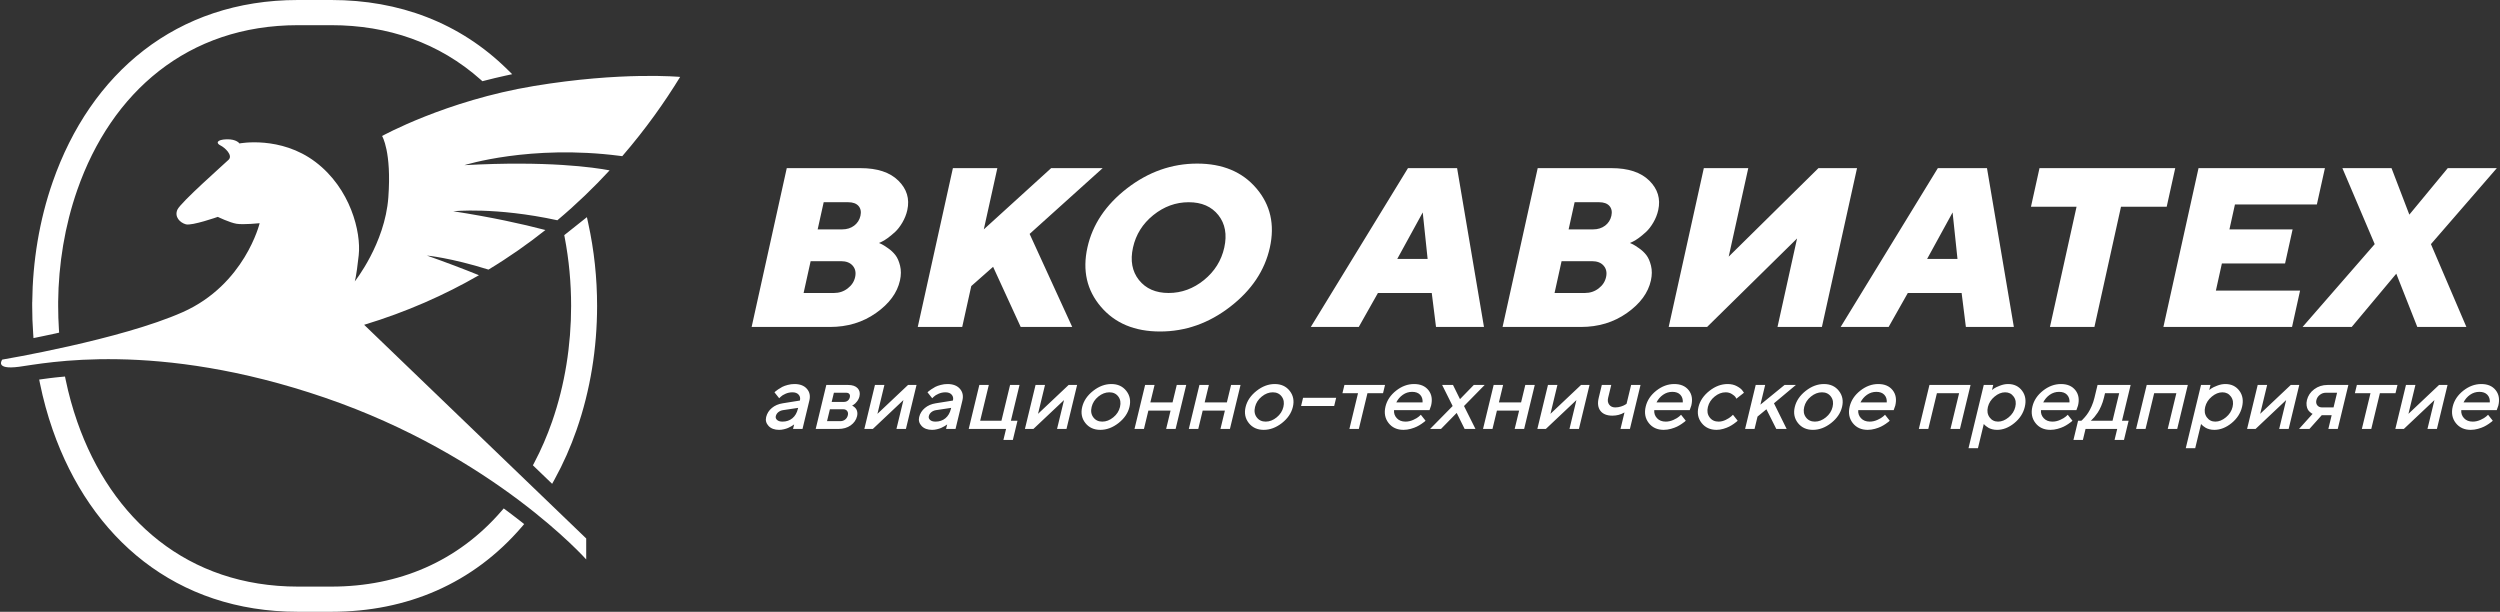 <svg width="331" height="81" viewBox="0 0 331 81" fill="none" xmlns="http://www.w3.org/2000/svg">
    <rect x="0" y="0" width="331" height="81" fill="#333333" stroke="none"/>
    <g clip-path="url(#clip0_112_1236)">
        <path fill-rule="evenodd" clip-rule="evenodd" d="M5.722 50.181C5.973 50.145 6.224 50.108 6.477 50.08L6.525 50.073C6.794 50.038 7.065 50.007 7.335 49.977C7.529 49.957 7.724 49.935 7.921 49.917L7.986 49.911L8.606 49.854L8.696 50.292C9.088 52.172 9.597 54.032 10.232 55.848C14.75 68.789 24.86 77.666 39.445 77.666H43.872C52.835 77.666 60.615 74.323 66.377 67.68L66.694 67.315L67.368 67.818C67.721 68.081 68.067 68.349 68.415 68.616L68.999 69.07L69.401 69.388L69.069 69.776C62.644 77.243 53.907 81 43.872 81H39.445C23.308 81 11.988 71.266 6.979 56.916C6.278 54.907 5.717 52.85 5.292 50.768L5.188 50.255L5.722 50.181ZM70.727 61.283C71.653 59.533 72.435 57.713 73.087 55.848C74.802 50.935 75.616 45.682 75.616 40.499C75.616 37.459 75.335 34.412 74.763 31.423L74.709 31.133L77.706 28.751L77.88 29.552C78.67 33.144 79.055 36.827 79.055 40.499C79.055 46.046 78.174 51.659 76.338 56.916C75.553 59.171 74.584 61.369 73.428 63.468L73.103 64.058L70.555 61.606L70.727 61.283ZM7.699 40.001H7.701V40.499C7.701 41.541 7.735 42.585 7.801 43.624L7.828 44.041L7.364 44.149L5.525 44.539L4.434 44.763L4.394 44.19C4.305 42.962 4.262 41.732 4.262 40.499V40.001H4.269C4.321 34.618 5.199 29.183 6.979 24.081C11.988 9.732 23.308 0 39.445 0H43.872C52.817 0 60.866 2.983 67.166 9.186L67.814 9.824L66.913 10.019C65.986 10.221 65.063 10.443 64.144 10.682L63.87 10.752L63.664 10.568C58.142 5.648 51.335 3.334 43.872 3.334H39.445C24.86 3.334 14.75 12.209 10.232 25.149C8.57 29.907 7.749 34.98 7.699 40.001ZM0.301 47.61C0.301 47.61 15.983 44.978 24.2 41.324C32.418 37.667 34.377 29.554 34.377 29.554C34.377 29.554 32.228 29.773 31.323 29.628C30.419 29.482 28.837 28.714 28.837 28.714C28.837 28.714 25.405 29.92 24.614 29.701C23.822 29.482 23.069 28.714 23.485 27.764C23.899 26.814 29.665 21.734 30.269 21.149C30.871 20.563 29.778 19.541 29.177 19.249C28.573 18.955 28.686 18.482 30.005 18.444C31.323 18.407 31.701 18.993 31.701 18.993C31.701 18.993 37.128 17.933 41.766 21.443C46.401 24.95 47.833 30.725 47.494 33.794C47.155 36.864 46.967 37.266 46.967 37.266C46.967 37.266 50.962 32.258 51.414 26.156C51.867 20.052 50.587 18.006 50.587 18.006C50.587 18.006 59.029 13.327 70.677 11.39C82.323 9.454 90.051 10.184 90.051 10.184C88.042 13.467 85.511 17.065 82.387 20.677L82.041 20.633C70.186 19.105 61.481 21.868 61.481 21.868C72.474 21.267 78.661 22.166 80.713 22.555C78.647 24.794 76.344 27.02 73.795 29.163C65.544 27.374 60.011 27.97 60.011 27.97C65.078 28.755 69.123 29.644 72.213 30.455C69.899 32.293 67.39 34.057 64.676 35.695C59.633 34.114 56.516 33.835 56.516 33.835C59.072 34.735 61.368 35.61 63.413 36.439C58.907 39.038 53.855 41.293 48.211 43.004L77.614 71.292V74.069C77.614 74.069 65.4 60.327 43.01 52.653C20.619 44.978 5.844 48.121 2.525 48.56C-0.791 48.998 0.301 47.61 0.301 47.61Z" fill="white"/>
        <path d="M109.895 43.289H99.516L104.167 22.261H113.926C116.157 22.261 117.826 22.812 118.944 23.917C120.064 25.023 120.457 26.319 120.127 27.817C120 28.392 119.779 28.942 119.471 29.469C119.165 29.988 118.84 30.41 118.498 30.721C118.154 31.035 117.826 31.307 117.507 31.537C117.193 31.767 116.919 31.927 116.697 32.026L116.381 32.171C116.469 32.213 116.598 32.267 116.756 32.342C116.915 32.417 117.186 32.588 117.571 32.858C117.955 33.123 118.281 33.428 118.55 33.774C118.817 34.114 119.021 34.586 119.17 35.18C119.317 35.777 119.313 36.426 119.156 37.132C118.792 38.775 117.731 40.212 115.982 41.442C114.234 42.675 112.207 43.289 109.895 43.289ZM106.397 38.791H110.42C111.107 38.791 111.714 38.589 112.236 38.183C112.759 37.784 113.087 37.284 113.22 36.683C113.352 36.082 113.247 35.582 112.901 35.18C112.555 34.779 112.037 34.579 111.352 34.579H107.329L106.397 38.791ZM112.306 26.775H109.056L108.259 30.37H111.512C112.128 30.37 112.655 30.203 113.087 29.879C113.521 29.548 113.804 29.113 113.924 28.572C114.044 28.032 113.953 27.596 113.666 27.267C113.376 26.942 112.922 26.775 112.306 26.775ZM131.486 35.325L128.595 37.878L127.398 43.289H121.511L126.163 22.261H132.049L130.255 30.37L139.173 22.261H145.993L136.322 30.971L141.962 43.289H135.141L131.486 35.325ZM152.696 28.482C151.283 29.624 150.389 31.055 150.009 32.772C149.627 34.494 149.889 35.926 150.796 37.073C151.706 38.214 153.015 38.791 154.728 38.791C156.443 38.791 158.006 38.214 159.415 37.073C160.82 35.926 161.714 34.494 162.096 32.772C162.474 31.055 162.214 29.624 161.313 28.482C160.408 27.345 159.101 26.775 157.386 26.775C155.671 26.775 154.11 27.345 152.696 28.482ZM166.347 24.939C168.209 27.122 168.804 29.734 168.129 32.772C167.458 35.816 165.707 38.429 162.881 40.611C160.053 42.8 156.956 43.89 153.595 43.89C150.228 43.89 147.62 42.8 145.756 40.611C143.894 38.429 143.299 35.816 143.973 32.772C144.645 29.734 146.394 27.122 149.222 24.933C152.054 22.75 155.146 21.66 158.513 21.66C161.872 21.66 164.487 22.75 166.347 24.939ZM189.017 34.285L188.37 28.126L184.995 34.285H189.017ZM189.564 38.791H182.438L179.9 43.289H173.55L186.415 22.261H192.919L196.478 43.289H190.128L189.564 38.791ZM209.318 43.289H198.941L203.592 22.261H213.349C215.58 22.261 217.25 22.812 218.369 23.917C219.487 25.023 219.883 26.319 219.55 27.817C219.424 28.392 219.204 28.942 218.896 29.469C218.589 29.988 218.265 30.41 217.921 30.721C217.58 31.035 217.252 31.307 216.931 31.537C216.616 31.767 216.345 31.927 216.121 32.026L215.804 32.171C215.895 32.213 216.021 32.267 216.18 32.342C216.338 32.417 216.612 32.588 216.996 32.858C217.381 33.123 217.707 33.428 217.976 33.774C218.24 34.114 218.446 34.586 218.593 35.18C218.74 35.777 218.736 36.426 218.58 37.132C218.216 38.775 217.155 40.212 215.406 41.442C213.657 42.675 211.632 43.289 209.318 43.289ZM205.823 38.791H209.843C210.531 38.791 211.137 38.589 211.662 38.183C212.184 37.784 212.51 37.284 212.644 36.683C212.777 36.082 212.671 35.582 212.325 35.18C211.981 34.779 211.463 34.579 210.775 34.579H206.753L205.823 38.791ZM211.732 26.775H208.479L207.685 30.37H210.938C211.551 30.37 212.078 30.203 212.512 29.879C212.947 29.548 213.227 29.113 213.347 28.572C213.467 28.032 213.379 27.596 213.089 27.267C212.8 26.942 212.347 26.775 211.732 26.775ZM225.586 22.261H231.472L228.88 33.978L240.761 22.261H245.871L241.22 43.289H235.341L237.931 31.572L226.02 43.289H220.935L225.586 22.261ZM259.171 34.285L258.524 28.126L255.149 34.285H259.171ZM259.719 38.791H252.595L250.054 43.289H243.704L256.57 22.261H263.076L266.634 43.289H260.282L259.719 38.791ZM270.03 22.261H288.001L286.87 27.376H280.819L277.301 43.289H271.414L274.935 27.376H268.899L270.03 22.261ZM293.383 38.479H304.529L303.466 43.289H286.434L291.085 22.261H307.819L306.753 27.071H295.906L295.177 30.37H303.541L302.543 34.884H294.177L293.383 38.479ZM317.268 36.237L311.366 43.289H304.86L314.411 32.322L310.131 22.261H316.637L318.996 28.418L324.082 22.261H330.581L321.856 32.322L326.55 43.289H320.05L317.268 36.237Z" fill="white"/>
        <path d="M106.252 56.792H104.999L105.146 56.189C105.126 56.204 105.092 56.23 105.044 56.266C104.997 56.301 104.904 56.36 104.771 56.441C104.635 56.522 104.49 56.595 104.343 56.658C104.191 56.724 104.008 56.783 103.791 56.834C103.576 56.886 103.363 56.913 103.155 56.913C102.547 56.913 102.078 56.739 101.76 56.397C101.438 56.053 101.332 55.658 101.438 55.217C101.554 54.739 101.807 54.338 102.196 54.015C102.585 53.691 103.063 53.484 103.626 53.397L105.908 53.032C105.983 52.723 105.927 52.462 105.743 52.256C105.56 52.045 105.284 51.942 104.918 51.942C104.601 51.942 104.298 52.004 104.006 52.133C103.716 52.26 103.508 52.39 103.377 52.522L103.164 52.728L102.54 51.942C102.574 51.91 102.617 51.868 102.671 51.82C102.725 51.769 102.843 51.684 103.02 51.559C103.201 51.434 103.384 51.324 103.574 51.223C103.768 51.124 104.008 51.039 104.302 50.962C104.594 50.885 104.888 50.846 105.182 50.846C105.915 50.846 106.465 51.056 106.831 51.477C107.2 51.896 107.309 52.414 107.159 53.032L106.252 56.792ZM103.608 55.822C104.117 55.822 104.551 55.673 104.909 55.38C105.268 55.086 105.513 54.664 105.644 54.12L105.673 54.002L103.658 54.305C103.425 54.344 103.221 54.432 103.049 54.57C102.877 54.711 102.766 54.884 102.716 55.092C102.669 55.285 102.723 55.456 102.884 55.601C103.042 55.748 103.282 55.822 103.608 55.822ZM109.404 50.968H112.283C112.856 50.968 113.279 51.113 113.548 51.398C113.815 51.686 113.896 52.048 113.792 52.486C113.731 52.734 113.62 52.96 113.458 53.164C113.299 53.368 113.15 53.508 113.012 53.587L112.813 53.702C112.838 53.708 112.867 53.721 112.908 53.741C112.946 53.761 113.016 53.811 113.116 53.892C113.213 53.974 113.297 54.063 113.36 54.16C113.424 54.256 113.471 54.388 113.503 54.555C113.534 54.719 113.525 54.899 113.48 55.092C113.358 55.594 113.075 56.002 112.63 56.32C112.186 56.634 111.646 56.792 111.003 56.792H107.999L109.404 50.968ZM111.634 54.186H109.879L109.499 55.761H111.254C111.501 55.761 111.716 55.691 111.897 55.548C112.08 55.406 112.198 55.215 112.256 54.974C112.308 54.757 112.279 54.57 112.164 54.417C112.05 54.263 111.874 54.186 111.634 54.186ZM112.236 53.052C112.378 52.943 112.469 52.796 112.514 52.607C112.559 52.418 112.539 52.271 112.451 52.162C112.365 52.054 112.222 51.999 112.035 51.999H110.408L110.114 53.212H111.741C111.931 53.212 112.098 53.162 112.236 53.052ZM120.224 50.968H121.348L119.943 56.792H118.69L119.613 52.971L115.564 56.792H114.439L115.844 50.968H117.095L116.172 54.792L120.224 50.968ZM126.513 56.792H125.26L125.407 56.189C125.386 56.204 125.352 56.23 125.305 56.266C125.257 56.301 125.165 56.36 125.031 56.441C124.895 56.522 124.753 56.595 124.604 56.658C124.452 56.724 124.269 56.783 124.052 56.834C123.837 56.886 123.624 56.913 123.416 56.913C122.807 56.913 122.339 56.739 122.02 56.397C121.699 56.053 121.593 55.658 121.699 55.217C121.814 54.739 122.068 54.338 122.457 54.015C122.846 53.691 123.323 53.484 123.887 53.397L126.169 53.032C126.244 52.723 126.187 52.462 126.004 52.256C125.821 52.045 125.545 51.942 125.178 51.942C124.862 51.942 124.558 52.004 124.267 52.133C123.977 52.26 123.769 52.39 123.638 52.522L123.425 52.728L122.801 51.942C122.835 51.91 122.878 51.868 122.932 51.82C122.986 51.769 123.104 51.684 123.28 51.559C123.461 51.434 123.644 51.324 123.834 51.223C124.029 51.124 124.269 51.039 124.563 50.962C124.855 50.885 125.149 50.846 125.443 50.846C126.176 50.846 126.726 51.056 127.092 51.477C127.461 51.896 127.569 52.414 127.42 53.032L126.513 56.792ZM123.868 55.822C124.377 55.822 124.812 55.673 125.171 55.38C125.529 55.086 125.773 54.664 125.904 54.12L125.934 54.002L123.918 54.305C123.685 54.344 123.482 54.432 123.31 54.57C123.138 54.711 123.027 54.884 122.977 55.092C122.93 55.285 122.984 55.456 123.145 55.601C123.303 55.748 123.543 55.822 123.868 55.822ZM128.259 56.792L129.664 50.968H130.918L129.775 55.702H132.592L133.734 50.968H134.985L133.843 55.702H134.716L134.101 58.251H132.85L133.202 56.792H128.259ZM141.487 50.968H142.609L141.204 56.792H139.953L140.876 52.971L136.824 56.792H135.7L137.107 50.968H138.358L137.435 54.792L141.487 50.968ZM147.4 55.257C147.862 54.884 148.156 54.425 148.287 53.881C148.418 53.34 148.346 52.879 148.065 52.504C147.785 52.127 147.389 51.942 146.88 51.942C146.371 51.942 145.885 52.127 145.421 52.504C144.959 52.879 144.661 53.34 144.532 53.881C144.398 54.425 144.475 54.884 144.758 55.257C145.039 55.634 145.434 55.822 145.943 55.822C146.452 55.822 146.939 55.634 147.4 55.257ZM143.702 56.009C143.226 55.406 143.086 54.695 143.283 53.881C143.48 53.065 143.962 52.357 144.729 51.752C145.498 51.146 146.303 50.846 147.145 50.846C147.986 50.846 148.647 51.146 149.122 51.752C149.597 52.357 149.737 53.065 149.54 53.881C149.344 54.695 148.862 55.406 148.095 56.009C147.328 56.61 146.523 56.913 145.681 56.913C144.837 56.913 144.179 56.61 143.702 56.009ZM152.045 54.364L151.459 56.792H150.208L151.613 50.968H152.864L152.307 53.274H155.246L155.802 50.968H157.056L155.651 56.792H154.397L154.983 54.364H152.045ZM159.236 54.364L158.65 56.792H157.399L158.804 50.968H160.055L159.499 53.274H162.437L162.994 50.968H164.247L162.842 56.792H161.589L162.175 54.364H159.236ZM169.034 55.257C169.496 54.884 169.79 54.425 169.921 53.881C170.052 53.34 169.98 52.879 169.699 52.504C169.419 52.127 169.025 51.942 168.516 51.942C168.007 51.942 167.518 52.127 167.057 52.504C166.593 52.879 166.297 53.34 166.166 53.881C166.034 54.425 166.109 54.884 166.392 55.257C166.672 55.634 167.07 55.822 167.579 55.822C168.086 55.822 168.573 55.634 169.034 55.257ZM165.338 56.009C164.863 55.406 164.722 54.695 164.919 53.881C165.116 53.065 165.598 52.357 166.365 51.752C167.132 51.146 167.937 50.846 168.778 50.846C169.622 50.846 170.281 51.146 170.758 51.752C171.233 52.357 171.371 53.065 171.174 53.881C170.977 54.695 170.496 55.406 169.731 56.009C168.962 56.61 168.159 56.913 167.315 56.913C166.473 56.913 165.813 56.61 165.338 56.009ZM176.907 52.671L176.644 53.758H172.262L172.525 52.671H176.907ZM177.739 52.059L178.002 50.968H183.377L183.114 52.059H181.051L179.909 56.792H178.66L179.802 52.059H177.739ZM189.263 54.305H184.571C184.535 54.715 184.659 55.07 184.938 55.371C185.218 55.671 185.601 55.822 186.085 55.822C186.435 55.822 186.781 55.744 187.121 55.59C187.462 55.437 187.713 55.285 187.874 55.14L188.118 54.914L188.743 55.702C188.709 55.735 188.661 55.779 188.598 55.836C188.53 55.893 188.399 55.989 188.2 56.125C188.001 56.263 187.795 56.382 187.58 56.487C187.367 56.592 187.1 56.689 186.781 56.779C186.458 56.867 186.139 56.913 185.822 56.913C184.972 56.913 184.311 56.608 183.841 56.002C183.37 55.395 183.236 54.667 183.44 53.818C183.637 53.002 184.107 52.302 184.849 51.719C185.589 51.137 186.381 50.846 187.223 50.846C188.064 50.846 188.698 51.118 189.127 51.66C189.557 52.203 189.673 52.881 189.476 53.702L189.263 54.305ZM186.969 51.881C186.517 51.881 186.107 52.01 185.736 52.269C185.365 52.528 185.078 52.864 184.874 53.274H188.349C188.376 52.864 188.268 52.528 188.026 52.269C187.781 52.01 187.428 51.881 186.969 51.881ZM193.835 53.758L195.351 56.792H193.917L192.865 54.671L190.788 56.792H189.345L192.331 53.758L190.939 50.968H192.376L193.303 52.848L195.131 50.968H196.572L193.835 53.758ZM198.192 54.364L197.604 56.792H196.353L197.76 50.968H199.011L198.455 53.274H201.393L201.95 50.968H203.203L201.796 56.792H200.543L201.131 54.364H198.192ZM209.329 50.968H210.454L209.049 56.792H207.798L208.718 52.971L204.669 56.792H203.545L204.95 50.968H206.201L205.28 54.792L209.329 50.968ZM214.555 56.792L215.082 54.607C214.598 54.892 214.064 55.033 213.478 55.033C212.752 55.033 212.225 54.82 211.897 54.397C211.571 53.971 211.494 53.397 211.671 52.671L212.08 50.968H213.329L212.917 52.671C212.829 53.035 212.876 53.337 213.06 53.579C213.243 53.822 213.51 53.943 213.86 53.943C214.118 53.943 214.372 53.903 214.621 53.822C214.872 53.741 215.057 53.658 215.179 53.577L215.358 53.458L215.96 50.968H217.206L215.801 56.792H214.555ZM223.715 54.305H219.023C218.989 54.715 219.111 55.07 219.392 55.371C219.672 55.671 220.055 55.822 220.539 55.822C220.889 55.822 221.235 55.744 221.575 55.59C221.916 55.437 222.167 55.285 222.328 55.14L222.572 54.914L223.195 55.702C223.163 55.735 223.113 55.779 223.05 55.836C222.984 55.893 222.853 55.989 222.652 56.125C222.452 56.263 222.247 56.382 222.034 56.487C221.821 56.592 221.552 56.689 221.233 56.779C220.912 56.867 220.593 56.913 220.276 56.913C219.423 56.913 218.763 56.608 218.292 56.002C217.822 55.395 217.688 54.667 217.894 53.818C218.091 53.002 218.559 52.302 219.301 51.719C220.043 51.137 220.835 50.846 221.674 50.846C222.516 50.846 223.149 51.118 223.581 51.66C224.011 52.203 224.127 52.881 223.927 53.702L223.715 54.305ZM221.423 51.881C220.971 51.881 220.559 52.01 220.188 52.269C219.819 52.528 219.532 52.864 219.326 53.274H222.803C222.828 52.864 222.719 52.528 222.477 52.269C222.233 52.01 221.882 51.881 221.423 51.881ZM225.298 56.009C224.821 55.406 224.683 54.695 224.88 53.881C225.077 53.065 225.559 52.357 226.325 51.752C227.092 51.146 227.898 50.846 228.739 50.846C229.21 50.846 229.622 50.942 229.977 51.14C230.332 51.333 230.576 51.528 230.705 51.721L230.9 51.999L229.895 52.789C229.873 52.723 229.827 52.647 229.766 52.554C229.705 52.462 229.554 52.335 229.314 52.179C229.072 52.021 228.794 51.942 228.477 51.942C227.968 51.942 227.479 52.127 227.018 52.504C226.554 52.879 226.258 53.34 226.126 53.881C225.995 54.425 226.07 54.884 226.353 55.257C226.633 55.634 227.029 55.822 227.538 55.822C227.857 55.822 228.174 55.744 228.49 55.59C228.807 55.437 229.042 55.285 229.201 55.14L229.445 54.914L230.067 55.702C230.033 55.735 229.988 55.779 229.922 55.836C229.861 55.893 229.732 55.989 229.538 56.125C229.341 56.263 229.142 56.382 228.936 56.487C228.732 56.592 228.477 56.689 228.169 56.779C227.862 56.867 227.565 56.913 227.276 56.913C226.434 56.913 225.773 56.61 225.298 56.009ZM237.777 50.968L234.874 53.397L236.553 56.792H235.18L233.872 54.186L232.696 55.156L232.302 56.792H231.051L232.456 50.968H233.707L233.078 53.577L236.275 50.968H237.777ZM241.747 55.257C242.209 54.884 242.503 54.425 242.634 53.881C242.765 53.34 242.693 52.879 242.41 52.504C242.129 52.127 241.736 51.942 241.227 51.942C240.718 51.942 240.231 52.127 239.768 52.504C239.304 52.879 239.008 53.34 238.876 53.881C238.745 54.425 238.822 54.884 239.105 55.257C239.385 55.634 239.781 55.822 240.29 55.822C240.799 55.822 241.283 55.634 241.747 55.257ZM238.048 56.009C237.573 55.406 237.433 54.695 237.63 53.881C237.827 53.065 238.309 52.357 239.075 51.752C239.845 51.146 240.648 50.846 241.492 50.846C242.333 50.846 242.994 51.146 243.469 51.752C243.944 52.357 244.084 53.065 243.887 53.881C243.69 54.695 243.209 55.406 242.442 56.009C241.675 56.61 240.869 56.913 240.028 56.913C239.184 56.913 238.526 56.61 238.048 56.009ZM250.721 54.305H246.03C245.993 54.715 246.118 55.07 246.396 55.371C246.677 55.671 247.059 55.822 247.543 55.822C247.894 55.822 248.24 55.744 248.579 55.59C248.921 55.437 249.172 55.285 249.332 55.14L249.577 54.914L250.199 55.702C250.167 55.735 250.12 55.779 250.054 55.836C249.989 55.893 249.857 55.989 249.658 56.125C249.457 56.263 249.251 56.382 249.038 56.487C248.826 56.592 248.559 56.689 248.238 56.779C247.916 56.867 247.597 56.913 247.281 56.913C246.43 56.913 245.769 56.608 245.297 56.002C244.826 55.395 244.695 54.667 244.898 53.818C245.095 53.002 245.566 52.302 246.306 51.719C247.048 51.137 247.839 50.846 248.679 50.846C249.522 50.846 250.156 51.118 250.586 51.66C251.016 52.203 251.131 52.881 250.934 53.702L250.721 54.305ZM248.428 51.881C247.975 51.881 247.563 52.01 247.192 52.269C246.824 52.528 246.536 52.864 246.33 53.274H249.808C249.835 52.864 249.726 52.528 249.484 52.269C249.24 52.01 248.887 51.881 248.428 51.881ZM256.447 52.059L255.305 56.792H254.054L255.459 50.968H260.902L259.497 56.792H258.243L259.386 52.059H256.447ZM264.404 56.913C264.182 56.913 263.969 56.886 263.768 56.834C263.571 56.783 263.404 56.717 263.272 56.641C263.141 56.564 263.026 56.485 262.929 56.404C262.831 56.323 262.763 56.259 262.72 56.213L262.657 56.123L261.881 59.341H260.63L262.65 50.968H263.901L263.741 51.638C263.811 51.585 263.908 51.51 264.035 51.42C264.161 51.328 264.41 51.21 264.784 51.065C265.157 50.918 265.519 50.846 265.869 50.846C266.664 50.846 267.281 51.142 267.725 51.732C268.166 52.322 268.283 53.037 268.082 53.879C267.878 54.719 267.412 55.437 266.686 56.026C265.958 56.617 265.2 56.913 264.404 56.913ZM266.609 52.511C266.335 52.129 265.958 51.942 265.48 51.942C265.005 51.942 264.539 52.129 264.08 52.511C263.621 52.888 263.329 53.346 263.198 53.881C263.069 54.417 263.143 54.873 263.417 55.252C263.693 55.632 264.069 55.822 264.544 55.822C265.021 55.822 265.489 55.632 265.949 55.252C266.406 54.873 266.697 54.417 266.826 53.881C266.955 53.346 266.885 52.888 266.609 52.511ZM274.914 54.305H270.222C270.188 54.715 270.31 55.07 270.591 55.371C270.871 55.671 271.254 55.822 271.738 55.822C272.088 55.822 272.435 55.744 272.774 55.59C273.115 55.437 273.367 55.285 273.527 55.14L273.771 54.914L274.394 55.702C274.362 55.735 274.312 55.779 274.249 55.836C274.183 55.893 274.052 55.989 273.851 56.125C273.652 56.263 273.446 56.382 273.233 56.487C273.02 56.592 272.751 56.689 272.432 56.779C272.111 56.867 271.792 56.913 271.473 56.913C270.622 56.913 269.962 56.608 269.491 56.002C269.021 55.395 268.887 54.667 269.093 53.818C269.29 53.002 269.758 52.302 270.5 51.719C271.242 51.137 272.034 50.846 272.873 50.846C273.717 50.846 274.348 51.118 274.78 51.66C275.21 52.203 275.326 52.881 275.127 53.702L274.914 54.305ZM272.622 51.881C272.17 51.881 271.758 52.01 271.387 52.269C271.018 52.528 270.731 52.864 270.525 53.274H274.002C274.027 52.864 273.919 52.528 273.676 52.269C273.432 52.01 273.081 51.881 272.622 51.881ZM275.138 55.702H275.572C275.602 55.678 275.647 55.641 275.706 55.588C275.765 55.533 275.878 55.412 276.036 55.23C276.199 55.044 276.348 54.844 276.488 54.627C276.629 54.412 276.776 54.129 276.932 53.778C277.088 53.425 277.212 53.057 277.305 52.671L277.715 50.968H282.097L280.954 55.702H281.83L281.214 58.251H279.966L280.318 56.792H276.126L275.774 58.251H274.523L275.138 55.702ZM278.705 52.059L278.558 52.671C278.466 53.057 278.343 53.423 278.19 53.772C278.04 54.12 277.887 54.406 277.733 54.634C277.577 54.86 277.432 55.057 277.292 55.224C277.151 55.39 277.04 55.507 276.957 55.577L276.823 55.702H279.701L280.581 52.059H278.705ZM285.212 52.059L284.069 56.792H282.818L284.225 50.968H289.668L288.261 56.792H287.008L288.15 52.059H285.212ZM293.17 56.913C292.946 56.913 292.734 56.886 292.535 56.834C292.335 56.783 292.17 56.717 292.037 56.641C291.906 56.564 291.793 56.485 291.695 56.404C291.598 56.323 291.53 56.259 291.487 56.213L291.422 56.123L290.646 59.341H289.395L291.415 50.968H292.666L292.505 51.638C292.575 51.585 292.673 51.51 292.799 51.42C292.926 51.328 293.175 51.21 293.548 51.065C293.921 50.918 294.283 50.846 294.634 50.846C295.428 50.846 296.046 51.142 296.489 51.732C296.93 52.322 297.05 53.037 296.846 53.879C296.643 54.719 296.179 55.437 295.453 56.026C294.724 56.617 293.964 56.913 293.17 56.913ZM295.376 52.511C295.1 52.129 294.724 51.942 294.247 51.942C293.77 51.942 293.304 52.129 292.844 52.511C292.387 52.888 292.093 53.346 291.964 53.881C291.836 54.417 291.908 54.873 292.184 55.252C292.46 55.632 292.833 55.822 293.31 55.822C293.788 55.822 294.254 55.632 294.713 55.252C295.172 54.873 295.464 54.417 295.593 53.881C295.722 53.346 295.652 52.888 295.376 52.511ZM303.298 50.968H304.423L303.018 56.792H301.764L302.687 52.971L298.638 56.792H297.514L298.919 50.968H300.17L299.247 54.792L303.298 50.968ZM308.176 50.968H310.924L309.519 56.792H308.273L308.712 54.974H307.397L305.769 56.792H304.393L306.189 54.792C306.16 54.783 306.119 54.765 306.072 54.737C306.022 54.711 305.943 54.647 305.834 54.55C305.721 54.454 305.628 54.342 305.556 54.217C305.481 54.09 305.429 53.914 305.395 53.691C305.361 53.469 305.377 53.228 305.438 52.971C305.579 52.39 305.9 51.912 306.404 51.534C306.909 51.157 307.499 50.968 308.176 50.968ZM309.429 51.999H307.927C307.642 51.999 307.382 52.094 307.144 52.28C306.909 52.462 306.757 52.697 306.689 52.971C306.624 53.248 306.665 53.478 306.809 53.664C306.959 53.851 307.174 53.943 307.459 53.943H308.961L309.429 51.999ZM311.786 52.059L312.049 50.968H317.426L317.164 52.059H315.098L313.956 56.792H312.709L313.852 52.059H311.786ZM322.93 50.968H324.054L322.647 56.792H321.396L322.319 52.971L318.268 56.792H317.143L318.55 50.968H319.801L318.878 54.792L322.93 50.968ZM330.565 54.305H325.871C325.837 54.715 325.961 55.07 326.24 55.371C326.52 55.671 326.903 55.822 327.387 55.822C327.737 55.822 328.083 55.744 328.423 55.59C328.764 55.437 329.016 55.285 329.176 55.14L329.42 54.914L330.043 55.702C330.011 55.735 329.963 55.779 329.898 55.836C329.832 55.893 329.701 55.989 329.502 56.125C329.301 56.263 329.095 56.382 328.882 56.487C328.669 56.592 328.402 56.689 328.081 56.779C327.76 56.867 327.441 56.913 327.124 56.913C326.274 56.913 325.613 56.608 325.14 56.002C324.67 55.395 324.536 54.667 324.742 53.818C324.939 53.002 325.409 52.302 326.149 51.719C326.891 51.137 327.683 50.846 328.522 50.846C329.366 50.846 330 51.118 330.429 51.66C330.859 52.203 330.975 52.881 330.778 53.702L330.565 54.305ZM328.271 51.881C327.819 51.881 327.407 52.01 327.036 52.269C326.667 52.528 326.38 52.864 326.174 53.274H329.651C329.678 52.864 329.57 52.528 329.328 52.269C329.083 52.01 328.73 51.881 328.271 51.881Z" fill="white"/>
    </g>
    <defs>
        <clipPath id="clip0_112_1236">
            <rect width="331" height="81" fill="white"/>
        </clipPath>
    </defs>
</svg>
